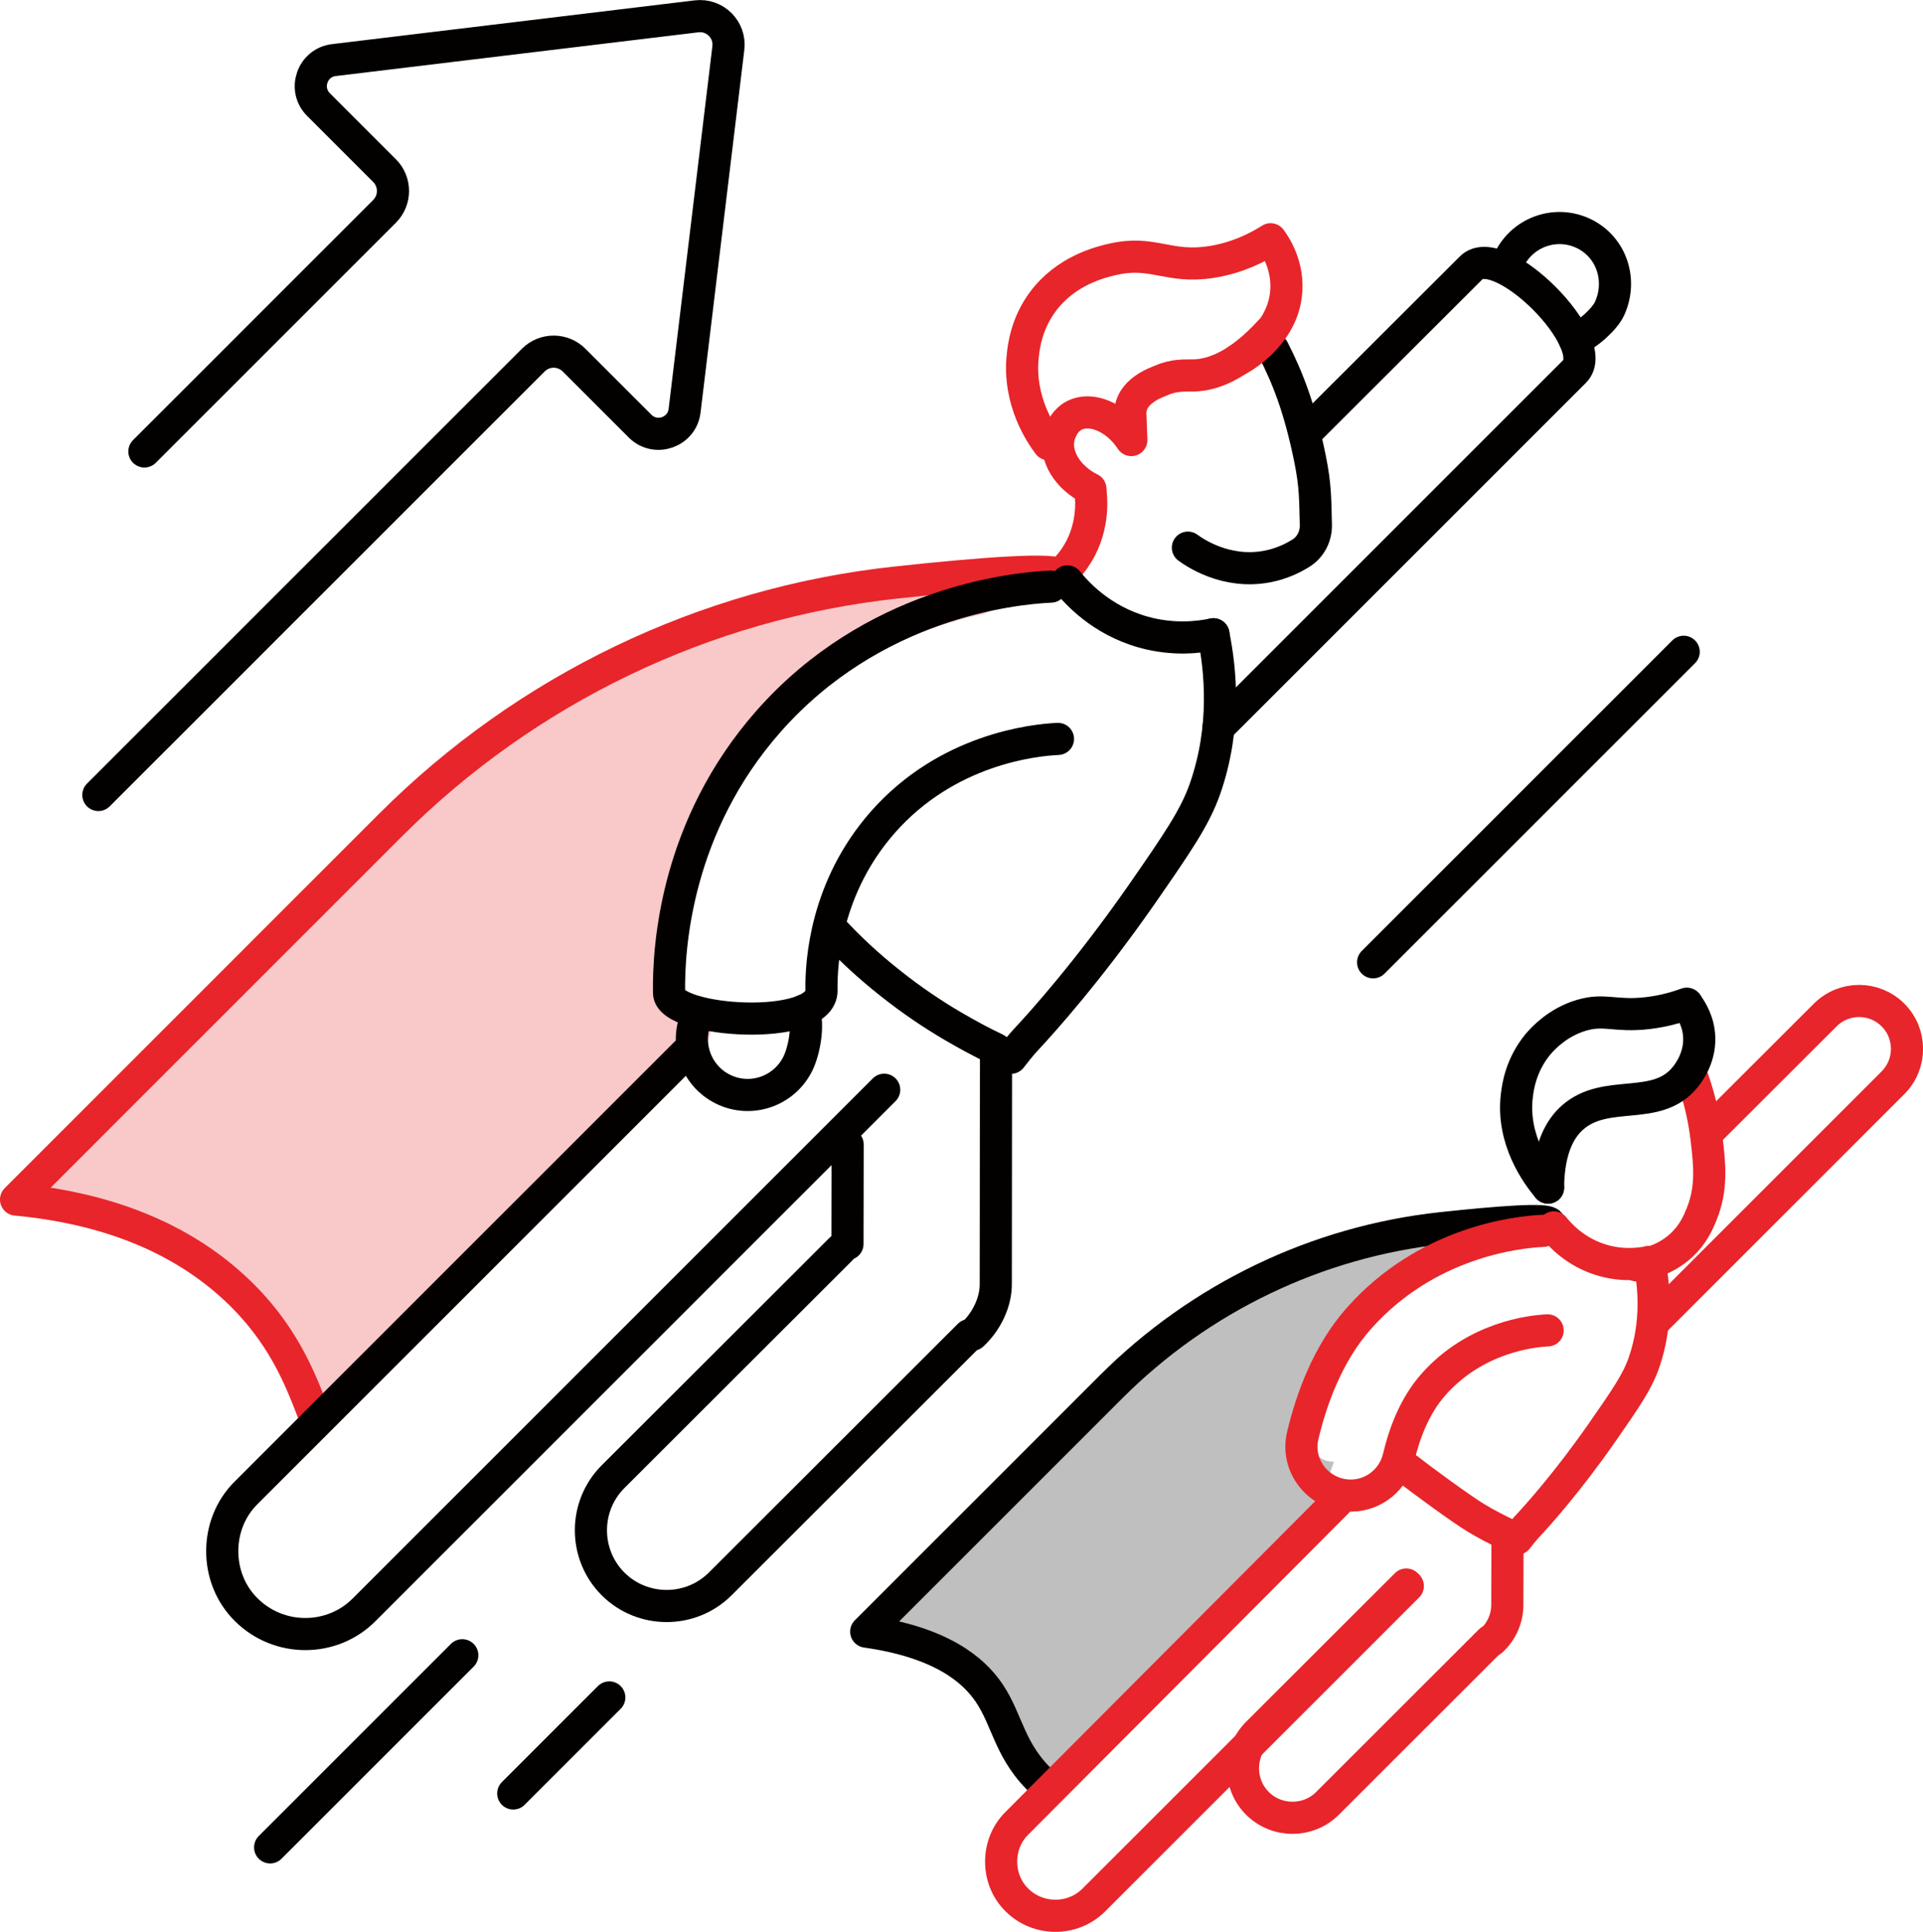 <?xml version="1.0" encoding="UTF-8"?>
<svg id="Calque_2" data-name="Calque 2" xmlns="http://www.w3.org/2000/svg" viewBox="0 0 339.19 340.8">
  <defs>
    <style>
      .cls-1 {
        stroke: #e8252a;
      }

      .cls-1, .cls-2 {
        fill: none;
        stroke-linecap: round;
        stroke-linejoin: round;
        stroke-width: 5.67px;
      }

      .cls-3 {
        fill: #030000;
      }

      .cls-3, .cls-4 {
        opacity: .25;
      }

      .cls-2 {
        stroke: #030000;
      }

      .cls-4 {
        fill: #e8252a;
      }
    </style>
  </defs>
  <g id="Calque_1-2" data-name="Calque 1">
    <g>
      <path class="cls-4" d="M173.69,108.27c6.9-4.35,11.61-6.36,11.09-7.64-.43-1.05-7.89-.78-18.15.13h-.04c-3.41.31-7.1.67-10.98,1.1-33.7,3.65-65.12,18.82-89.07,42.78L.48,210.7c10.96,1.03,26.44,4.32,38.65,15.69,7.04,6.52,10.33,13.27,12.64,18.98,1.39,3.47,2.42,6.57,3.67,8.99l3.36-3.36,55.51-55.48,9.43-9.43c.47-1.03.94-2.06,1.37-3.11,1.28-2.87-1.36-2.89-.26-5.81-1.61-.07-2.44-.55-3.88-.76-.22-.04-2.13-1.88-2.33-1.92-1.34-.25,2.28-1.29,1.49-1.67,0-.4,0-.81.02-1.25.22-8.99,2.69-26.69,16.43-42.26,7.39-8.38,15.84-13.6,23.62-16.87,4.93-2.06,9.59-3.36,13.49-4.15Z"/>
      <path class="cls-3" d="M269.23,215.58c-.13-.35-1.41-.46-3.48-.41-3.33.04-8.66.52-14.65,1.18-.13.02-.26.02-.39.04-21.41,2.31-41.37,11.93-56.58,27.16l-41.96,41.96c12.82,1.81,18.35,6.53,21.02,10.47,2.87,4.22,3.37,8.86,7.44,13.54.57.7,1.24,1.37,2,2.07,1.18,1.09,2.81,2.55,4.64,3.61l41.46-41.46c1.2-2.5,2.33-5.03,3.37-7.55,1.07-2.59,2.07-5.18,2.98-7.73.07-.2.13-.39.22-.61h-.07c-.22,0-.41-.02-.61-.04-.13-.02-.26-.04-.37-.07-.13-.02-.26-.07-.37-.09-.17-.07-.33-.13-.5-.2-.15-.09-.28-.17-.44-.26-.15-.09-.3-.2-.46-.35-.2-.15-.39-.33-.54-.54-.15-.17-.3-.41-.46-.72-.33-.65-.59-1.57-.33-2.7,1.26-5.22,3.74-12.62,8.57-18.08,1.33-1.52,2.72-2.85,4.16-4.05,4.87-4.11,10.1-6.46,14.54-7.81h.02c2.98-2.15,5.64-3.68,7.57-4.81,2.18-1.26,3.42-2,3.2-2.55Z"/>
      <path class="cls-1" d="M187.14,101.52c-.56-1.4-13.62-.43-29.17,1.25-33.7,3.65-65.11,18.8-89.08,42.77L2.83,211.61c10.96,1.03,26.44,4.32,38.65,15.69,8.35,7.77,11.46,15.86,13.85,22.12"/>
      <path class="cls-2" d="M148.29,220.39l-40.16,40.11c-5.2,5.2-5.2,13.71,0,18.91,5.2,5.2,13.71,5.2,18.91,0l43.92-43.88"/>
      <line class="cls-2" x1="149.51" y1="201.9" x2="149.48" y2="219.45"/>
      <path class="cls-2" d="M171.52,235.45c2.55-2.38,4.17-5.83,4.12-9.04l.04-40.7"/>
      <path class="cls-2" d="M155.96,192.24l-91.75,91.75c-5.69,5.69-15.01,5.69-20.75,0-2.87-2.82-4.26-6.59-4.26-10.35s1.39-7.53,4.26-10.35l77.57-77.57"/>
      <path class="cls-2" d="M266.25,45.71c2.41-4.87,8.32-6.87,13.19-4.46,4.87,2.41,6.73,8.25,4.46,13.19-.81,1.77-3.75,4.55-6.15,5.48"/>
      <path class="cls-2" d="M230.22,76.47l29.26-29.21c5.02-5.06,23.3,13.22,18.24,18.28l-62.79,62.79"/>
      <path class="cls-2" d="M224.58,61.66c2.62,5.13,4.69,10.46,6.48,19.21,1.04,5.1.91,7.61,1.04,11.67.06,2-.88,3.92-2.57,5-1.53.97-3.56,1.94-6.07,2.41-7.3,1.37-12.89-2.58-13.93-3.34"/>
      <path class="cls-1" d="M224.03,58.43c-5.7,6.25-10.25,7.7-13.42,7.8-1.49.05-3.4-.17-5.75.87-.7.31-5.64,1.87-5.48,5.97.06,1.52.12,3.04.17,4.56-2.81-4.23-7.19-5.77-9.98-4.39-2.18,1.08-2.77,3.63-2.83,3.92-.7,3.25,1.49,7.05,5.59,9.08"/>
      <path class="cls-1" d="M184.94,78.36c-1.14-1.51-5.45-7.54-4.53-15.7.17-1.56.65-5.53,3.49-9.39,4.1-5.57,10.27-7.05,12.44-7.54,7.09-1.6,9.74,1.69,17.39.48,4.59-.73,8.13-2.57,10.39-4,.62.84,3.41,4.74,2.67,10.03-1,7.21-7.97,11.02-8.45,11.24"/>
      <path class="cls-1" d="M192.37,86.87c.17,1.53.56,6.71-2.8,11.58-1.88,2.72-4.18,4.26-5.6,5.04"/>
      <path class="cls-2" d="M214.03,111.89c1.25,6.23,2.33,16.31-1.48,27.25-1.79,5.11-4.93,9.64-11.2,18.69-9.28,13.31-17.34,22.32-20.57,25.77-.85.94-1.66,1.97-2.46,3"/>
      <path class="cls-2" d="M123.06,178.95c-2.41,4.87-.41,10.78,4.46,13.19,4.87,2.41,10.76.41,13.19-4.46,1.14-2.29,1.97-6.74,1.09-9.43"/>
      <path class="cls-2" d="M186.61,130.35c-4.38.2-19.56,1.85-30.87,14.67-10.05,11.4-10.93,24.55-10.84,29.68.13,7.43-26.79,5.68-26.89.47-.14-8.27,1.28-29.48,17.56-47.94,18.32-20.77,42.76-23.43,49.81-23.75"/>
      <path class="cls-2" d="M17.35,140.24L94.07,63.52c1.98-1.98,5.19-1.98,7.18,0l11.65,11.65c2.72,2.72,7.39,1.11,7.85-2.71l7.72-63.98c.39-3.24-2.36-5.99-5.6-5.6l-63.98,7.72c-3.82.46-5.44,5.13-2.71,7.85l11.65,11.65c1.98,1.98,1.98,5.2,0,7.18l-42.36,42.36"/>
      <path class="cls-2" d="M214.03,111.89c-2.4.5-6.97,1.12-12.32-.37-7.55-2.1-11.92-7.06-13.44-8.96"/>
      <path class="cls-2" d="M146.69,163.88c3,3.27,6.5,6.54,10.44,9.64,3.67,2.91,7.26,5.33,10.76,7.39,2.73,1.61,5.33,3,7.8,4.17h0"/>
      <path class="cls-2" d="M273.33,215.84c-.37-.92-8.91-.28-19.08.82-22.04,2.39-42.58,12.3-58.26,27.97l-43.2,43.2c13.2,1.87,18.89,6.72,21.66,10.79,3.37,4.96,3.58,10.52,9.71,16.06"/>
      <path class="cls-1" d="M248.05,279.52l-26.26,26.23c-3.4,3.4-3.4,8.97,0,12.37,3.4,3.4,8.97,3.4,12.37,0l28.72-28.7"/>
      <path class="cls-1" d="M263.14,289.37c1.67-1.55,2.73-3.81,2.73-6.3l.03-12.13"/>
      <path class="cls-1" d="M248.32,279.79l-55.38,55.38c-3.72,3.72-9.82,3.72-13.57,0-1.88-1.85-2.78-4.31-2.78-6.77s.91-4.92,2.78-6.77l56.4-56.59"/>
      <path class="cls-1" d="M300.96,200.01l20.99-20.96c3.3-3.3,8.66-3.29,11.95.01h0c3.29,3.3,3.29,8.64,0,11.94l-42.2,42.2"/>
      <path class="cls-1" d="M298.63,190.46c1.44,4.18,2.07,7.78,2.38,10.36.55,4.64.99,8.74-.84,13.3-.58,1.44-1.48,3.62-3.64,5.6-2.95,2.71-6.36,3.33-7.84,3.5"/>
      <path class="cls-2" d="M297.66,177.28c.68.94,1.97,2.97,2.06,5.74.13,3.78-2.05,6.47-2.5,7.02-5.05,6.23-13.97,1.83-19.89,7.14-1.91,1.71-4.21,5.06-4.28,12.32"/>
      <path class="cls-2" d="M273.06,209.5c-1.97-2.29-6.45-8.47-5.51-16.22.18-1.57.72-5.38,3.68-9.01.9-1.08,3.5-3.9,7.66-5.15,4.17-1.25,5.92.27,11.74-.4,3.05-.36,5.42-1.12,6.9-1.66"/>
      <path class="cls-1" d="M290.92,222.62c.82,4.07,1.52,10.67-.97,17.82-1.17,3.34-3.22,6.3-7.33,12.22-6.07,8.71-11.34,14.6-13.45,16.85-.56.62-1.08,1.29-1.61,1.96"/>
      <path class="cls-1" d="M272.98,234.69c-2.87.13-12.79,1.21-20.19,9.6-3.36,3.81-5.14,8.8-6.07,12.77-.92,3.9-4.31,6.7-8.31,6.77h0c-5.64.1-9.93-5.12-8.62-10.61,1.52-6.39,4.4-14.41,9.82-20.56,11.98-13.58,27.96-15.32,32.58-15.53"/>
      <path class="cls-1" d="M290.92,222.62c-1.57.33-4.56.73-8.06-.24-4.94-1.37-7.8-4.62-8.79-5.86"/>
      <path class="cls-1" d="M248.32,259.15c2.42,1.93,9.73,7.26,12.01,8.61,1.79,1.08,3.5,1.97,5.11,2.73"/>
      <line class="cls-2" x1="47.65" y1="325.89" x2="81.54" y2="292"/>
      <line class="cls-2" x1="90.53" y1="316.38" x2="107.47" y2="299.44"/>
      <line class="cls-2" x1="242.2" y1="169.76" x2="296.98" y2="114.98"/>
    </g>
  </g>
</svg>